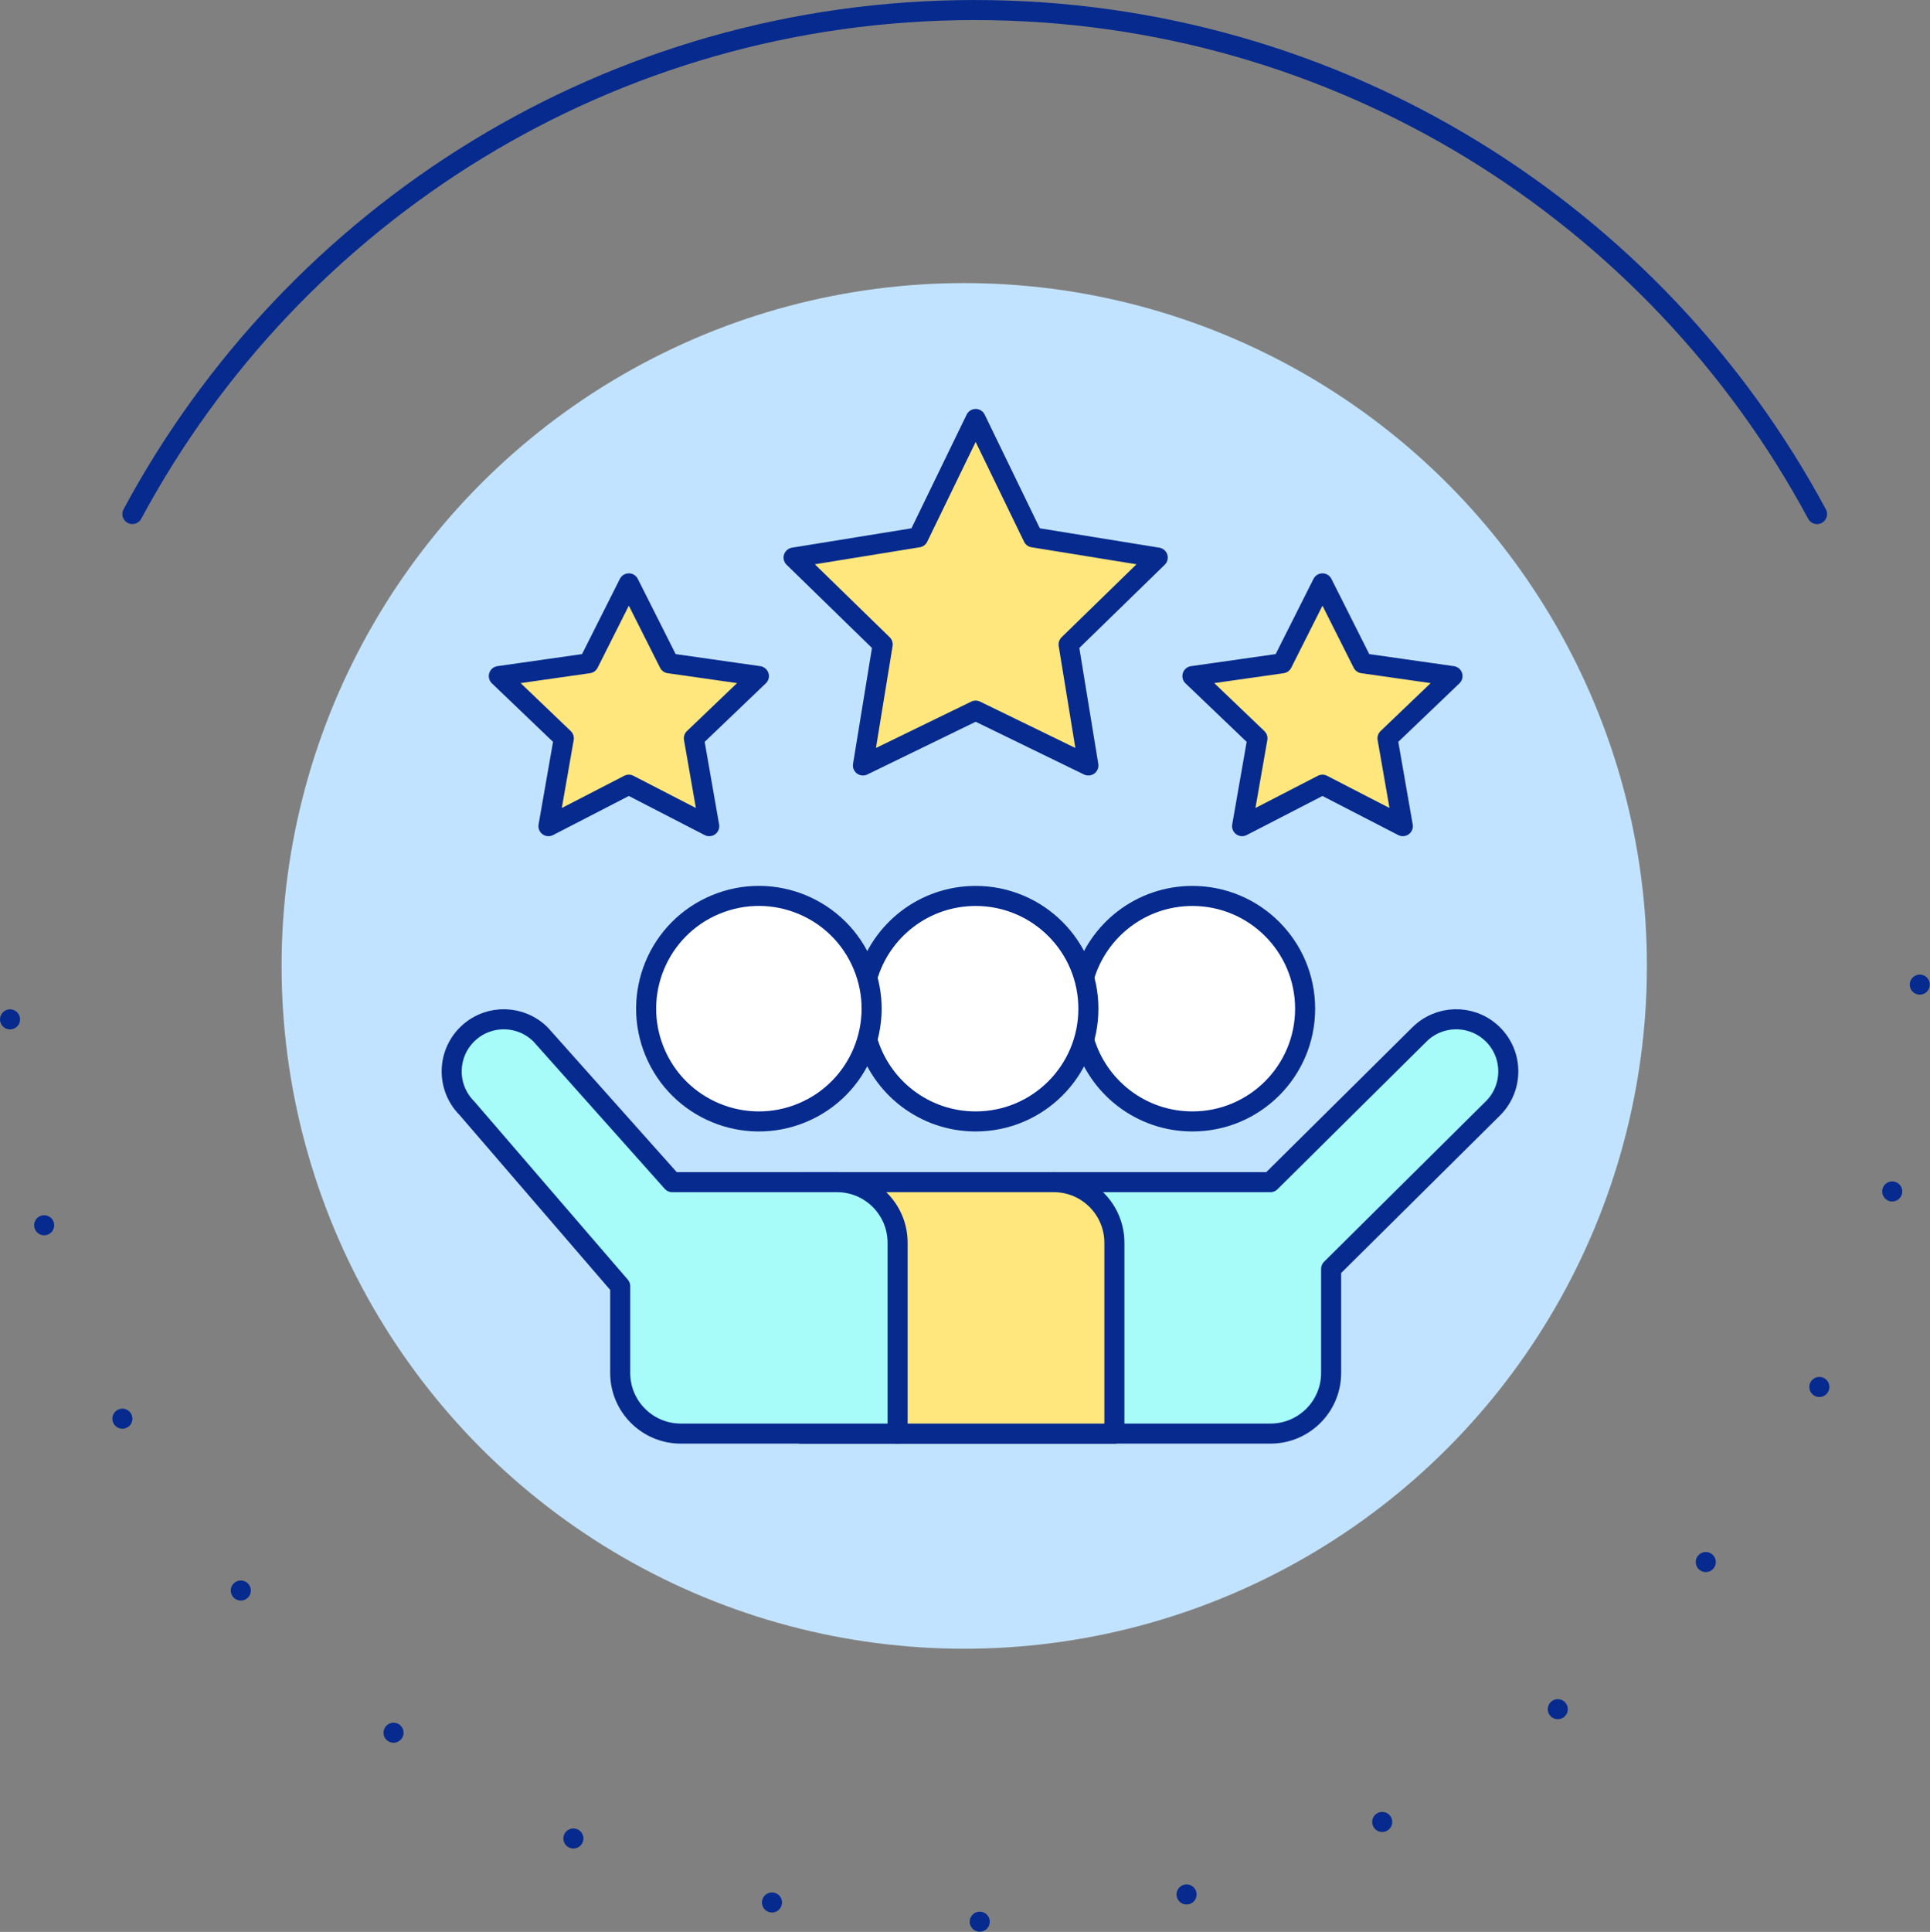 <?xml version="1.0" encoding="UTF-8"?><svg id="_レイヤー_2" xmlns="http://www.w3.org/2000/svg" viewBox="0 0 605.61 606.06"><rect x="0" y="0" width="605.61" height="606.06" fill="#808080" stroke="none"/><defs><style>.cls-1{stroke-dasharray:0 32.8 0 32.8;}.cls-1,.cls-2,.cls-3,.cls-4,.cls-5{stroke:#062a8e;stroke-linecap:round;stroke-linejoin:round;stroke-width:6.29px;}.cls-1,.cls-3{fill:none;}.cls-6{fill:#c2e3ff;}.cls-2{fill:#fff;}.cls-4{fill:#ffe77d;}.cls-5{fill:#a7fcfa;}</style></defs><g id="_Layer_"><circle class="cls-6" cx="302.57" cy="303.02" r="214.21"/><path class="cls-3" d="M41.54,161.26C92.11,67.13,191.52,3.15,305.85,3.15s213.74,63.99,264.31,158.12"/><path class="cls-1" d="M3.15,319.79c8.7,157.82,139.43,283.12,299.43,283.12s299.89-134.26,299.89-299.89"/><path class="cls-5" d="M330.63,370.85h68.01l46.73-46.3c6.12-6.12,15.96-6.41,22.43-.66h0c7.03,6.25,7.35,17.13.7,23.78l-50.81,50.38v32.65c0,10.52-8.53,19.04-19.04,19.04h-116.98"/><path class="cls-4" d="M349.68,449.74v-59.85c0-10.52-8.53-19.04-19.04-19.04h-79.33v78.9h98.37Z"/><path class="cls-5" d="M281.66,449.74h-68.01c-10.52,0-19.04-8.53-19.04-19.04v-27.21l-48.09-55.82c-6.65-6.65-6.33-17.53.7-23.78h0c6.47-5.75,16.3-5.46,22.43.66l41.28,46.3h51.69c10.52,0,19.04,8.53,19.04,19.04v59.85"/><path class="cls-2" d="M340.15,306.7c4.23-14.8,17.85-25.63,34.01-25.63,19.53,0,35.37,15.83,35.37,35.37s-15.83,35.37-35.37,35.37c-16.16,0-29.78-10.83-34.01-25.63"/><path class="cls-2" d="M272.14,306.7c4.23-14.8,17.85-25.63,34.01-25.63,19.53,0,35.37,15.83,35.37,35.37s-15.83,35.37-35.37,35.37c-16.16,0-29.78-10.83-34.01-25.63"/><circle class="cls-2" cx="238.13" cy="316.43" r="35.37" transform="translate(-102.97 115.22) rotate(-22.5)"/><polygon class="cls-4" points="306.15 131.44 324.17 168.58 363.28 174.92 335.31 202.17 341.52 240.14 306.15 222.93 270.78 240.14 276.98 202.17 249.02 174.92 288.12 168.58 306.15 131.44"/><polygon class="cls-4" points="414.97 183.01 427.58 208.08 455.78 212.1 435.38 231.62 440.19 259.18 414.97 246.17 389.75 259.18 394.57 231.62 374.16 212.1 402.36 208.08 414.97 183.01"/><polygon class="cls-4" points="197.32 183.01 209.94 208.08 238.13 212.1 217.73 231.62 222.55 259.18 197.32 246.17 172.1 259.18 176.92 231.62 156.52 212.1 184.71 208.08 197.32 183.01"/></g></svg>